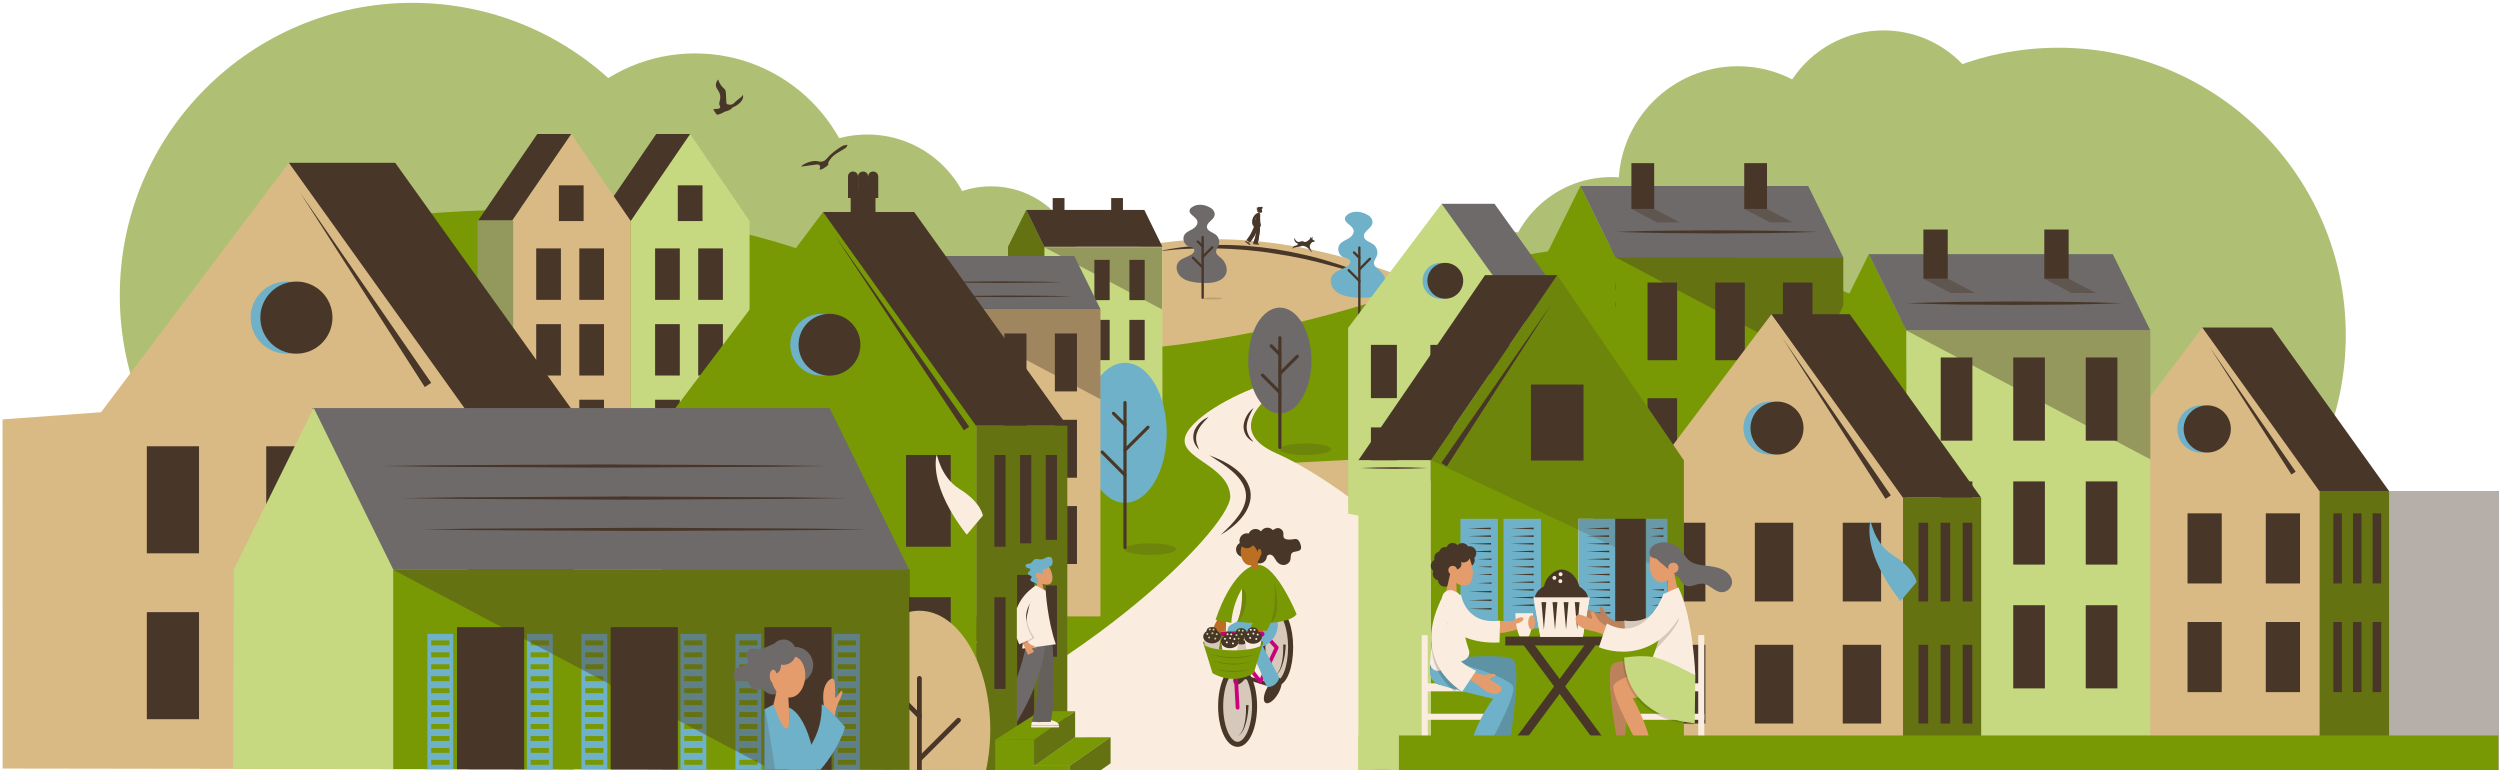 <?xml version="1.0" encoding="UTF-8"?><svg xmlns="http://www.w3.org/2000/svg" xmlns:xlink="http://www.w3.org/1999/xlink" viewBox="0 0 334.76 103.17"><defs><style>.cls-1,.cls-2,.cls-3,.cls-4,.cls-5,.cls-6,.cls-7,.cls-8,.cls-9{fill:none;}.cls-10{clip-path:url(#clippath);}.cls-2,.cls-3,.cls-5,.cls-6,.cls-7,.cls-8,.cls-9{stroke-linecap:round;}.cls-2,.cls-4{stroke-width:.68px;}.cls-2,.cls-5,.cls-7{stroke:#cb007b;}.cls-2,.cls-7{stroke-linejoin:round;}.cls-3{stroke-width:.43px;}.cls-3,.cls-4,.cls-5,.cls-6,.cls-8,.cls-9{stroke-miterlimit:10;}.cls-3,.cls-4,.cls-6,.cls-8,.cls-9{stroke:#483729;}.cls-11{fill:#f2ecdc;}.cls-12{fill:#e59c6c;}.cls-13{fill:#faede0;}.cls-14{fill:#ba6f22;}.cls-15{fill:#afc075;}.cls-16{fill:#c6d980;}.cls-17{fill:#daba84;}.cls-18{fill:#6e6a69;}.cls-19{fill:#6fb1c8;}.cls-20,.cls-21,.cls-22{fill:#483729;}.cls-23{fill:#789904;}.cls-21,.cls-24,.cls-22,.cls-25,.cls-26,.cls-27{mix-blend-mode:multiply;}.cls-21,.cls-24,.cls-27{opacity:.2;}.cls-24{fill:#1d1d1b;}.cls-28{clip-path:url(#clippath-1);}.cls-22,.cls-25{opacity:.4;}.cls-5,.cls-6,.cls-7{stroke-width:.51px;}.cls-29{isolation:isolate;}.cls-26{opacity:.25;}.cls-8{stroke-width:.64px;}.cls-9{stroke-width:.32px;}</style><clipPath id="clippath"><polygon class="cls-1" points="334.65 103.41 .35 102.91 .33 -16.54 334.76 -16.1 334.65 103.41"/></clipPath><clipPath id="clippath-1"><rect class="cls-1" x="136.16" y="73.89" width="12.95" height="24.59"/></clipPath></defs><g class="cls-29"><g id="Illustrative"><g class="cls-10"><circle class="cls-15" cx="132.7" cy="37.01" r="12.06"/><circle class="cls-15" cx="116.13" cy="32.46" r="14.45"/><circle class="cls-15" cx="93.07" cy="29.22" r="22.07"/><circle class="cls-15" cx="55.22" cy="39.56" r="39.18"/><g><circle class="cls-15" cx="199.47" cy="42.38" r="11.85"/><circle class="cls-15" cx="215.76" cy="37.91" r="14.2"/><circle class="cls-15" cx="232.69" cy="24.83" r="15.96"/><circle class="cls-15" cx="275.61" cy="44.89" r="38.5"/></g><circle class="cls-15" cx="252.2" cy="18.72" r="14.65"/><circle class="cls-13" cx="296.6" cy="83.36" r="22.06"/><path class="cls-17" d="m129.37,43.22c3.84-.65,23-21.3,61.78-4.82,38.78,16.48,65.44,14.4,90.53,10.67,0,0-53.02,26.23-153.22,34.04l.91-39.9Z"/><path class="cls-23" d="m137.48,47.21s24.3,1.71,54.65-9.62c30.35-11.33,54.7.82,62.85,5.4l.76,14.73-117.41,6.03-.85-16.54Z"/><ellipse class="cls-23" cx="128" cy="71.6" rx="47.67" ry="21.09"/><path class="cls-20" d="m208.13,40c1.22-.43,2.46-.81,3.72-1.14,1.26-.31,2.54-.56,3.82-.78,2.57-.42,5.19-.57,7.8-.51,2.61.06,5.22.4,7.75,1.03,2.55.57,4.98,1.6,7.28,2.78-1.26-.35-2.43-.9-3.69-1.16l-1.86-.51-1.89-.37c-2.52-.45-5.06-.75-7.62-.79-2.56-.08-5.12.03-7.67.27-2.56.24-5.09.68-7.64,1.16Z"/><path class="cls-20" d="m210.4,42.02c1.23-.41,2.47-.78,3.73-1.1,1.27-.3,2.55-.53,3.83-.74,2.58-.4,5.19-.51,7.8-.43,2.61.08,5.22.46,7.74,1.11,2.55.59,4.96,1.65,7.25,2.85-1.25-.37-2.42-.92-3.68-1.2l-1.85-.53-1.88-.39c-2.51-.47-5.05-.81-7.61-.87-2.55-.11-5.12-.02-7.68.19-2.56.22-5.1.63-7.66,1.08Z"/><path class="cls-20" d="m155,33.69c2.56-.61,5.21-.85,7.85-.89,2.64-.04,5.29.17,7.9.56,2.61.43,5.2.98,7.71,1.8,1.27.37,2.5.86,3.73,1.32,1.23.49,2.42,1.06,3.61,1.61-2.47-.91-4.93-1.82-7.47-2.49-2.52-.72-5.08-1.27-7.67-1.65-2.58-.43-5.2-.63-7.81-.69-1.31-.03-2.62-.01-3.93.06-1.31.05-2.62.19-3.92.37Z"/><rect class="cls-20" x="117.76" y="48.49" width=".87" height="2.28"/><rect class="cls-20" x="109.62" y="48.49" width=".87" height="2.28"/><rect class="cls-20" x="101.48" y="48.49" width=".87" height="2.28"/><path class="cls-23" d="m45.36,79.44c98.72-3.55,126.97-27.98,126.97-27.98-32.38,1.83-11.25,4.34-59.08-15.75-21.01-8.82-44.56-8.79-67.89-5.95v49.68Z"/><path class="cls-13" d="m319.84,136.08v-35.05c-47.44-47.92-107.39-22.85-139.96,14.41-7.35,8.41-13.04,15.19-17.46,20.64h157.42Z"/><path class="cls-13" d="m216.23,109.59c-6.93-19.36-31.78-42.93-45.38-48.92-6.43-2.84-2.43-7.26,2.35-9.72-1.98.15-1.8.13-2.82.19-4.33,1.18-10.55,4.5-11.61,7.16-1.23,3.09,5.76,3.88,5.97,8.14s-22.94,27.83-56.79,38.04c-33.85,10.21-38.58,45.18-38.58,45.18l212.92-.07s-59.21-20.87-66.05-39.99Z"/><g class="cls-27"><ellipse class="cls-20" cx="173.83" cy="49.48" rx="1.36" ry=".14"/></g><g class="cls-27"><ellipse class="cls-20" cx="183.23" cy="42.17" rx="1.36" ry=".14"/></g><g class="cls-27"><ellipse class="cls-20" cx="162.35" cy="39.97" rx="1.36" ry=".14"/></g><g class="cls-27"><ellipse class="cls-20" cx="86.32" cy="60.83" rx="1.73" ry=".31"/></g><rect class="cls-16" x="84.45" y="29.56" width="15.92" height="49.32"/><rect class="cls-20" x="87.72" y="33.26" width="3.31" height="6.89"/><rect class="cls-20" x="93.49" y="33.26" width="3.31" height="6.89"/><rect class="cls-20" x="87.72" y="43.4" width="3.31" height="6.89"/><rect class="cls-20" x="93.49" y="43.4" width="3.31" height="6.89"/><rect class="cls-20" x="87.72" y="53.53" width="3.31" height="6.89"/><rect class="cls-20" x="93.49" y="53.53" width="3.31" height="6.89"/><polygon class="cls-16" points="100.37 29.59 92.41 17.94 84.45 29.59 100.37 29.59"/><rect class="cls-20" x="90.76" y="24.82" width="3.31" height="4.78"/><polygon class="cls-20" points="79.91 29.59 84.45 29.59 92.41 17.94 87.87 17.94 79.91 29.59"/><rect class="cls-17" x="68.53" y="29.56" width="15.92" height="49.32"/><rect class="cls-20" x="71.8" y="33.26" width="3.31" height="6.89"/><rect class="cls-20" x="77.57" y="33.26" width="3.31" height="6.89"/><rect class="cls-20" x="71.8" y="43.4" width="3.31" height="6.89"/><rect class="cls-20" x="77.57" y="43.4" width="3.31" height="6.89"/><rect class="cls-20" x="71.8" y="53.53" width="3.31" height="6.89"/><rect class="cls-20" x="77.57" y="53.53" width="3.31" height="6.89"/><polygon class="cls-17" points="84.45 29.59 76.49 17.94 68.53 29.59 84.45 29.59"/><rect class="cls-20" x="74.84" y="24.82" width="3.31" height="4.78"/><polygon class="cls-20" points="63.98 29.59 68.53 29.59 76.49 17.94 71.95 17.94 63.98 29.59"/><rect class="cls-16" x="63.98" y="29.51" width="4.74" height="49.37"/><rect class="cls-22" x="63.98" y="29.51" width="4.74" height="49.37"/><g><path class="cls-17" d="m62.63,128.28V55.2c0-.89-23.95-33.4-23.95-33.4L13.53,55.2l-13.53.98.11,72.16,62.52-.05Z"/><polygon class="cls-20" points="76.83 55.2 62.59 55.2 38.68 21.8 52.92 21.8 76.83 55.2"/><rect class="cls-23" x="62.63" y="55.2" width="14.2" height="59.28"/><g class="cls-25"><rect class="cls-20" x="62.63" y="55.2" width="14.2" height="59.28"/></g><rect class="cls-20" x="65.44" y="59.76" width="1.75" height="14.33"/><rect class="cls-20" x="69.45" y="59.76" width="1.75" height="14.33"/><rect class="cls-20" x="73.46" y="59.76" width="1.75" height="14.33"/><rect class="cls-20" x="19.66" y="59.76" width="6.99" height="14.33"/><rect class="cls-20" x="35.65" y="59.76" width="6.99" height="14.33"/><rect class="cls-20" x="51.64" y="59.76" width="6.99" height="14.33"/><rect class="cls-20" x="19.66" y="81.97" width="6.99" height="14.33"/><rect class="cls-20" x="35.65" y="81.97" width="6.99" height="14.33"/><rect class="cls-20" x="51.64" y="81.97" width="6.99" height="14.33"/><rect class="cls-20" x="65.44" y="81.97" width="1.75" height="14.33"/><rect class="cls-20" x="69.45" y="81.97" width="1.75" height="14.33"/><rect class="cls-20" x="73.46" y="81.97" width="1.75" height="14.33"/><circle class="cls-19" cx="38.39" cy="42.53" r="4.83"/><circle class="cls-20" cx="39.69" cy="42.53" r="4.83"/></g><g><line class="cls-20" x1="40.15" y1="25.74" x2="57.31" y2="51.54"/><polygon class="cls-20" points="40.15 25.74 57.74 51.26 56.88 51.83 40.15 25.74"/></g><g><path class="cls-17" d="m310.6,113.65v-47.9c0-.58-15.7-21.89-15.7-21.89l-16.48,21.89v47.9h32.18Z"/><polygon class="cls-20" points="319.9 65.75 310.57 65.75 294.9 43.86 304.23 43.86 319.9 65.75"/><rect class="cls-23" x="310.6" y="65.75" width="9.31" height="38.85"/><g class="cls-25"><rect class="cls-20" x="310.6" y="65.75" width="24.05" height="38.85"/></g><rect class="cls-20" x="312.44" y="68.74" width="1.15" height="9.39"/><rect class="cls-20" x="315.07" y="68.74" width="1.15" height="9.39"/><rect class="cls-20" x="317.7" y="68.74" width="1.15" height="9.39"/><rect class="cls-20" x="282.43" y="68.74" width="4.58" height="9.39"/><rect class="cls-20" x="292.92" y="68.74" width="4.58" height="9.39"/><rect class="cls-20" x="303.4" y="68.74" width="4.58" height="9.39"/><rect class="cls-20" x="282.43" y="83.29" width="4.58" height="9.39"/><rect class="cls-20" x="292.92" y="83.29" width="4.58" height="9.39"/><rect class="cls-20" x="303.4" y="83.29" width="4.58" height="9.39"/><rect class="cls-20" x="312.44" y="83.29" width="1.15" height="9.39"/><rect class="cls-20" x="315.07" y="83.29" width="1.15" height="9.39"/><rect class="cls-20" x="317.7" y="83.29" width="1.15" height="9.39"/><circle class="cls-19" cx="294.71" cy="57.44" r="3.16"/><circle class="cls-20" cx="295.56" cy="57.44" r="3.16"/></g><g><line class="cls-20" x1="295.86" y1="46.44" x2="307.11" y2="63.35"/><polygon class="cls-20" points="295.86 46.44 307.4 63.16 306.83 63.54 295.86 46.44"/></g><ellipse class="cls-4" cx="170.96" cy="86.67" rx="1.86" ry="4.81"/><line class="cls-6" x1="166.31" y1="90.54" x2="170.83" y2="91.94"/><ellipse class="cls-20" cx="170.43" cy="92.47" rx="1.91" ry=".83" transform="translate(5.13 193.83) rotate(-60)"/><ellipse class="cls-20" cx="166.33" cy="89.99" rx="1.91" ry=".83" transform="translate(5.24 189.04) rotate(-60)"/><ellipse class="cls-20" cx="166.5" cy="73.58" rx=".99" ry="1"/><ellipse class="cls-20" cx="168.65" cy="74.45" rx=".99" ry="1"/><path class="cls-19" d="m168.37,83.35c.06,1.05-1.01,1.97-2.39,2.07.52,1.13,1.04,2.27,1.56,3.4-.24.44-.9.75-1.74.59-.21-.37-.37-.72-.45-1.1-.2-.99-1.07-3-.97-3.98.09-.88,1.08-.71,1.63-1.45.03-.04.07-.09.12-.11.08-.04.18-.03.27-.03.45.03.9.09,1.34.17.16.03.32.07.44.15s.25.2.18.3Z"/><g><rect class="cls-23" x="216.3" y="34.43" width="30.51" height="52.64"/><polygon class="cls-23" points="216.3 87.07 206.71 76.59 206.91 34.43 211.62 24.91 216.3 34.43 216.3 87.07"/><polygon class="cls-18" points="216.3 34.43 246.81 34.43 242.13 24.91 211.62 24.91 216.3 34.43"/><rect class="cls-20" x="220.61" y="37.83" width="3.96" height="10.4"/><rect class="cls-20" x="229.68" y="37.83" width="3.96" height="10.4"/><rect class="cls-20" x="238.74" y="37.83" width="3.96" height="10.4"/><rect class="cls-20" x="220.61" y="53.32" width="3.96" height="10.4"/><rect class="cls-20" x="229.68" y="53.32" width="3.96" height="10.4"/><rect class="cls-20" x="238.74" y="53.32" width="3.96" height="10.4"/><rect class="cls-20" x="220.61" y="68.81" width="3.96" height="10.4"/><rect class="cls-20" x="229.68" y="68.81" width="3.96" height="10.4"/><rect class="cls-20" x="238.74" y="68.81" width="3.96" height="10.4"/><rect class="cls-20" x="233.56" y="21.84" width="3.05" height="6.14"/><rect class="cls-20" x="218.45" y="21.84" width="3.05" height="6.14"/><g class="cls-25"><polygon class="cls-20" points="224.91 29.77 221.87 29.77 218.45 27.98 221.5 27.98 224.91 29.77"/></g><g class="cls-25"><polygon class="cls-20" points="240.03 29.77 236.98 29.77 233.56 27.98 236.61 27.98 240.03 29.77"/></g></g><path class="cls-20" d="m216.3,31.05c2.26-.08,4.52-.14,6.77-.16l6.77-.05,6.77.05c2.26.03,4.52.09,6.77.16-2.26.08-4.52.14-6.77.16l-6.77.05-6.77-.05c-2.26-.03-4.52-.09-6.77-.16Z"/><g class="cls-27"><ellipse class="cls-20" cx="174.79" cy="60.15" rx="3.46" ry=".78"/></g><g class="cls-25"><polyline class="cls-20" points="216.3 34.44 246.83 34.44 246.83 50.57 216.3 34.44"/></g><g><g><rect class="cls-16" x="255.25" y="44.22" width="32.67" height="56.38"/><polygon class="cls-23" points="255.25 100.6 244.99 89.37 245.2 44.22 250.24 34.03 255.25 44.22 255.25 100.6"/><polygon class="cls-18" points="255.25 44.22 287.93 44.22 282.91 34.03 250.24 34.03 255.25 44.22"/><rect class="cls-20" x="259.87" y="47.87" width="4.24" height="11.14"/><rect class="cls-20" x="269.58" y="47.87" width="4.24" height="11.14"/><rect class="cls-20" x="279.29" y="47.87" width="4.24" height="11.14"/><rect class="cls-20" x="259.87" y="64.46" width="4.24" height="11.14"/><rect class="cls-20" x="269.58" y="64.46" width="4.24" height="11.14"/><rect class="cls-20" x="279.29" y="64.46" width="4.24" height="11.14"/><rect class="cls-20" x="259.87" y="81.04" width="4.24" height="11.14"/><rect class="cls-20" x="269.58" y="81.04" width="4.24" height="11.14"/><rect class="cls-20" x="279.29" y="81.04" width="4.24" height="11.14"/><rect class="cls-20" x="273.74" y="30.74" width="3.26" height="6.58"/><rect class="cls-20" x="257.55" y="30.74" width="3.26" height="6.58"/><g class="cls-25"><polygon class="cls-20" points="264.48 39.23 261.21 39.23 257.55 37.32 260.82 37.32 264.48 39.23"/></g><g class="cls-25"><polygon class="cls-20" points="280.66 39.23 277.4 39.23 273.74 37.32 277 37.32 280.66 39.23"/></g></g><path class="cls-20" d="m255.25,40.6c2.42-.08,4.84-.14,7.25-.18l7.25-.05,7.25.05c2.42.03,4.84.09,7.25.18-2.42.08-4.84.15-7.25.18l-7.25.05-7.25-.05c-2.42-.03-4.84-.09-7.25-.18Z"/></g><g class="cls-25"><polyline class="cls-20" points="255.25 44.24 287.94 44.24 287.94 61.51 255.25 44.24"/></g><path class="cls-17" d="m254.83,110.26v-43.62c0-.66-17.62-24.57-17.62-24.57l-18.5,24.57v43.62h36.13Z"/><polygon class="cls-20" points="265.28 66.64 254.81 66.64 237.21 42.07 247.69 42.07 265.28 66.64"/><rect class="cls-23" x="254.83" y="66.64" width="10.45" height="43.62"/><g class="cls-25"><rect class="cls-20" x="254.83" y="66.64" width="10.45" height="43.62"/></g><rect class="cls-20" x="256.9" y="70" width="1.29" height="10.54"/><rect class="cls-20" x="259.85" y="70" width="1.29" height="10.54"/><rect class="cls-20" x="262.81" y="70" width="1.29" height="10.54"/><rect class="cls-20" x="223.22" y="70" width="5.14" height="10.54"/><rect class="cls-20" x="234.98" y="70" width="5.14" height="10.54"/><rect class="cls-20" x="246.75" y="70" width="5.14" height="10.54"/><rect class="cls-20" x="223.22" y="86.34" width="5.14" height="10.54"/><rect class="cls-20" x="234.98" y="86.34" width="5.14" height="10.54"/><rect class="cls-20" x="246.75" y="86.34" width="5.14" height="10.54"/><rect class="cls-20" x="256.9" y="86.34" width="1.29" height="10.54"/><rect class="cls-20" x="259.85" y="86.34" width="1.29" height="10.54"/><rect class="cls-20" x="262.81" y="86.34" width="1.29" height="10.54"/><circle class="cls-19" cx="237" cy="57.32" r="3.55"/><circle class="cls-20" cx="237.95" cy="57.32" r="3.55"/><rect class="cls-20" x="185" y="58.28" width="4.84" height="10.08"/><g><rect class="cls-16" x="139.84" y="33.04" width="15.81" height="27.28"/><polygon class="cls-23" points="139.84 60.32 134.87 60.32 134.98 33.04 137.42 28.11 139.84 33.04 139.84 60.32"/><g class="cls-25"><polygon class="cls-20" points="139.84 60.32 134.87 60.32 134.98 33.04 137.42 28.11 139.84 33.04 139.84 60.32"/></g><polygon class="cls-20" points="139.84 33.04 155.65 33.04 153.23 28.11 137.42 28.11 139.84 33.04"/><rect class="cls-20" x="141.84" y="34.8" width="2.05" height="5.39"/><rect class="cls-20" x="146.54" y="34.8" width="2.05" height="5.39"/><rect class="cls-20" x="151.23" y="34.8" width="2.05" height="5.39"/><rect class="cls-20" x="141.84" y="42.83" width="2.05" height="5.39"/><rect class="cls-20" x="146.54" y="42.83" width="2.05" height="5.39"/><rect class="cls-20" x="151.23" y="42.83" width="2.05" height="5.39"/><rect class="cls-20" x="141.84" y="50.86" width="2.05" height="5.39"/><rect class="cls-20" x="146.54" y="50.86" width="2.05" height="5.39"/><rect class="cls-20" x="148.79" y="26.52" width="1.58" height="3.18"/><rect class="cls-20" x="140.96" y="26.52" width="1.58" height="3.18"/></g><g class="cls-25"><polyline class="cls-20" points="139.84 33.11 155.6 33.11 155.6 41.43 139.84 33.11"/></g><ellipse class="cls-19" cx="150.64" cy="57.95" rx="5.59" ry="9.37"/><line class="cls-3" x1="150.64" y1="53.91" x2="150.64" y2="73.31"/><line class="cls-3" x1="150.64" y1="60.28" x2="153.72" y2="57.21"/><line class="cls-3" x1="147.57" y1="60.53" x2="150.64" y2="63.61"/><line class="cls-3" x1="149.1" y1="55.35" x2="150.64" y2="56.88"/><rect class="cls-13" x="105.77" y="44.11" width="13.99" height="43.33"/><rect class="cls-20" x="108.65" y="47.36" width="2.91" height="6.06"/><rect class="cls-20" x="113.72" y="47.36" width="2.91" height="6.06"/><polyline class="cls-20" points="111.55 56.27 111.55 62.33 108.65 62.33 108.65 56.27"/><rect class="cls-20" x="113.72" y="56.27" width="2.91" height="6.06"/><rect class="cls-20" x="108.65" y="65.18" width="2.91" height="6.06"/><rect class="cls-20" x="113.72" y="65.18" width="2.91" height="6.06"/><polygon class="cls-13" points="119.76 44.14 112.77 33.91 105.77 44.14 119.76 44.14"/><rect class="cls-20" x="111.31" y="39.95" width="2.91" height="4.2"/><g><rect class="cls-17" x="124.59" y="41.38" width="22.76" height="41.16"/><polygon class="cls-16" points="124.59 80.66 117.43 80.66 117.58 41.38 121.09 34.28 124.59 41.38 124.59 80.66"/><g class="cls-25"><polygon class="cls-20" points="124.59 80.66 117.43 80.66 117.58 41.38 121.09 34.28 124.59 41.38 124.59 80.66"/></g><polygon class="cls-18" points="124.59 41.38 147.35 41.38 143.85 34.28 121.09 34.28 124.59 41.38"/><rect class="cls-20" x="134.49" y="44.65" width="2.96" height="7.76"/><rect class="cls-20" x="127.73" y="44.65" width="2.96" height="7.76"/><rect class="cls-20" x="141.25" y="44.65" width="2.96" height="7.76"/><rect class="cls-20" x="127.73" y="56.21" width="2.96" height="7.76"/><rect class="cls-20" x="141.25" y="56.21" width="2.96" height="7.76"/><rect class="cls-20" x="134.49" y="56.21" width="2.96" height="7.76"/><rect class="cls-20" x="127.73" y="67.76" width="2.96" height="7.76"/><rect class="cls-20" x="133.51" y="65.89" width="4.91" height="14.76"/><rect class="cls-20" x="141.25" y="67.76" width="2.96" height="7.76"/></g><g class="cls-25"><polyline class="cls-20" points="124.44 41.35 147.35 41.35 147.35 53.45 124.44 41.35"/></g><polygon class="cls-20" points="101.78 44.14 105.77 44.14 112.77 33.91 108.78 33.91 101.78 44.14"/><polygon class="cls-20" points="37.47 99.66 48.72 99.46 59.97 99.34 82.47 99.24 104.97 99.34 116.22 99.46 127.47 99.66 116.22 99.87 104.97 99.99 82.47 100.09 59.97 99.99 48.72 99.87 37.47 99.66"/><path class="cls-20" d="m125.56,37.78c2.79-.09,5.57-.07,8.36-.11,2.79.04,5.57.01,8.36.11-2.79.09-5.57.07-8.36.11-2.79-.04-5.57-.01-8.36-.11Z"/><path class="cls-20" d="m126.82,39.68c2.79-.09,5.57-.07,8.36-.11,2.79.04,5.57.01,8.36.11-2.79.09-5.57.07-8.36.11-2.79-.04-5.57-.01-8.36-.11Z"/><path class="cls-20" d="m161.96,60.97c1.13.45,2.27.92,3.27,1.67.99.73,1.92,1.74,2.19,3.07.25,1.34-.35,2.65-1.14,3.59-.79.98-1.8,1.71-2.84,2.34.89-.83,1.77-1.68,2.44-2.64.67-.95,1.13-2.08.91-3.17-.2-1.09-.98-2.03-1.87-2.79-.9-.78-1.94-1.39-2.96-2.06Z"/><path class="cls-19" d="m180.41,28.76c-.13.1-.26.23-.3.4-.19.67.96.97,1.13,1.64.12.46-.27.9-.68,1.14s-.89.41-1.17.79c-.41.56-.14,1.48.51,1.73.33.13.78.16.89.49.08.25-.11.5-.32.66-.65.5-1.62.58-2.07,1.26-.42.63-.18,1.53.37,2.05.55.52,1.32.73,2.06.84.67.1,1.34.13,2.01.1,1.01-.05,2.16-.36,2.58-1.28.38-.83-.04-1.85-.74-2.42-.29-.24-.65-.47-.7-.84-.05-.36.23-.67.37-1.01.22-.54.03-1.22-.43-1.57-.46-.35-1.2-.49-1.28-1.06-.1-.7.94-1.04,1.12-1.72.12-.43-.16-.9-.54-1.13-.82-.51-2-.72-2.8-.08Z"/><line class="cls-9" x1="182.02" y1="33.15" x2="182.02" y2="42.07"/><line class="cls-9" x1="182.02" y1="36.08" x2="183.43" y2="34.66"/><line class="cls-9" x1="180.6" y1="36.19" x2="182.02" y2="37.61"/><line class="cls-9" x1="181.31" y1="33.81" x2="182.02" y2="34.52"/><path class="cls-18" d="m159.57,27.76c-.12.1-.23.21-.27.36-.17.61.88.88,1.03,1.5.11.42-.25.82-.62,1.04s-.81.37-1.07.72c-.37.51-.13,1.35.46,1.58.3.12.71.14.81.45.07.23-.1.46-.29.6-.59.45-1.47.53-1.88,1.15-.38.57-.16,1.39.34,1.87s1.2.67,1.88.77c.61.09,1.22.12,1.83.09.92-.04,1.97-.32,2.35-1.16.34-.75-.04-1.68-.67-2.21-.26-.22-.59-.42-.63-.76-.04-.33.21-.61.33-.92.2-.49.03-1.11-.39-1.43-.42-.32-1.09-.45-1.17-.96-.09-.64.85-.94,1.02-1.57.11-.39-.15-.82-.5-1.03-.75-.47-1.82-.65-2.55-.08Z"/><line class="cls-9" x1="161.04" y1="31.75" x2="161.04" y2="39.86"/><line class="cls-9" x1="161.04" y1="34.41" x2="162.32" y2="33.13"/><line class="cls-9" x1="159.75" y1="34.52" x2="161.04" y2="35.81"/><line class="cls-9" x1="160.39" y1="32.35" x2="161.04" y2="32.99"/><rect class="cls-11" x="111.59" y="71.75" width=".25" height="7.97"/><rect class="cls-11" x="111.55" y="73.8" width=".25" height="3.88" transform="translate(187.41 -35.94) rotate(90)"/><rect class="cls-11" x="111.55" y="71.7" width=".25" height="3.88" transform="translate(185.31 -38.04) rotate(90)"/><rect class="cls-11" x="111.55" y="75.83" width=".25" height="3.88" transform="translate(189.44 -33.91) rotate(90)"/><rect class="cls-11" x="120.49" y="84.1" width=".25" height="7.97"/><rect class="cls-11" x="120.45" y="86.15" width=".25" height="3.88" transform="translate(208.66 -32.49) rotate(90)"/><rect class="cls-11" x="120.45" y="84.05" width=".25" height="3.88" transform="translate(206.56 -34.59) rotate(90)"/><rect class="cls-11" x="120.45" y="88.18" width=".25" height="3.88" transform="translate(210.69 -30.46) rotate(90)"/><rect class="cls-11" x="129.38" y="84.1" width=".25" height="7.97"/><rect class="cls-11" x="129.34" y="86.15" width=".25" height="3.88" transform="translate(217.55 -41.38) rotate(90)"/><rect class="cls-11" x="129.34" y="84.05" width=".25" height="3.88" transform="translate(215.45 -43.48) rotate(90)"/><rect class="cls-11" x="129.34" y="88.18" width=".25" height="3.88" transform="translate(219.58 -39.34) rotate(90)"/><rect class="cls-20" x="113.91" y="25.44" width="3.32" height="5.24"/><rect class="cls-20" x="114.9" y="23.64" width="2.7" height="2.87"/><rect class="cls-20" x="113.55" y="23.64" width="1.35" height="2.87"/><g><path class="cls-23" d="m130.74,107.85v-50.83c0-.76-20.53-28.63-20.53-28.63l-21.56,28.63v50.83h42.09Z"/><polygon class="cls-20" points="142.91 57.02 130.7 57.02 110.2 28.39 122.41 28.39 142.91 57.02"/><polygon class="cls-23" points="142.91 99.11 130.74 107.85 130.74 57.02 142.91 57.02 142.91 99.11"/><g class="cls-25"><polygon class="cls-20" points="142.91 99.11 130.74 107.85 130.74 57.02 142.91 57.02 142.91 99.11"/></g><rect class="cls-20" x="133.15" y="60.93" width="1.5" height="12.28"/><rect class="cls-20" x="136.59" y="60.93" width="1.5" height="11.82"/><rect class="cls-20" x="140.03" y="60.93" width="1.5" height="11.36"/><rect class="cls-20" x="93.9" y="60.93" width="5.99" height="12.28"/><rect class="cls-20" x="107.61" y="60.93" width="5.99" height="12.28"/><rect class="cls-20" x="121.32" y="60.93" width="5.99" height="12.28"/><rect class="cls-20" x="93.9" y="79.97" width="5.99" height="12.28"/><rect class="cls-20" x="107.61" y="79.97" width="5.99" height="12.28"/><rect class="cls-20" x="121.32" y="79.97" width="5.99" height="12.28"/><rect class="cls-20" x="133.15" y="79.97" width="1.5" height="12.28"/><rect class="cls-20" x="136.19" y="76.99" width="2.29" height="21.93"/><rect class="cls-20" x="140.03" y="78.4" width="1.5" height="9.55"/><circle class="cls-19" cx="109.96" cy="46.16" r="4.14"/><circle class="cls-20" cx="111.07" cy="46.16" r="4.14"/></g><circle class="cls-20" cx="114.22" cy="23.64" r=".67"/><circle class="cls-20" cx="115.57" cy="23.64" r=".67"/><circle class="cls-20" cx="116.92" cy="23.64" r=".67"/><rect class="cls-11" x="111.59" y="84.1" width=".25" height="7.97"/><rect class="cls-11" x="111.55" y="86.15" width=".25" height="3.88" transform="translate(199.76 -23.59) rotate(90)"/><rect class="cls-11" x="111.55" y="84.05" width=".25" height="3.88" transform="translate(197.66 -25.69) rotate(90)"/><rect class="cls-11" x="111.55" y="88.18" width=".25" height="3.88" transform="translate(201.79 -21.56) rotate(90)"/><ellipse class="cls-17" cx="123.11" cy="97.7" rx="9.49" ry="15.92"/><line class="cls-8" x1="123.11" y1="90.84" x2="123.11" y2="123.79"/><line class="cls-8" x1="123.11" y1="101.67" x2="128.34" y2="96.44"/><line class="cls-8" x1="117.89" y1="102.09" x2="123.11" y2="107.32"/><line class="cls-8" x1="120.5" y1="93.28" x2="123.11" y2="95.9"/><g><line class="cls-20" x1="111.73" y1="31.45" x2="129.42" y2="57.38"/><polygon class="cls-20" points="111.73 31.45 129.78 57.14 129.07 57.62 111.73 31.45"/></g><g><line class="cls-20" x1="238.71" y1="45.31" x2="252.84" y2="66.56"/><polygon class="cls-20" points="238.71 45.31 253.19 66.33 252.48 66.8 238.71 45.31"/></g><path class="cls-20" d="m167.86,54.61c-.22.38-.42.76-.59,1.16-.16.39-.29.79-.32,1.19-.06.4.03.8.18,1.17.14.39.44.7.72,1.05-.39-.21-.77-.48-1.01-.89-.25-.4-.35-.89-.32-1.36.13-.94.63-1.76,1.33-2.31Z"/><path class="cls-20" d="m161.84,55.84c-.32.31-.62.62-.88.95-.26.33-.5.67-.63,1.06-.17.37-.19.77-.15,1.17.03.41.23.79.4,1.2-.31-.31-.61-.68-.72-1.14-.13-.45-.09-.95.07-1.4.38-.86,1.09-1.52,1.92-1.85Z"/><ellipse class="cls-18" cx="171.38" cy="48.28" rx="4.23" ry="7.09"/><line class="cls-3" x1="171.38" y1="45.22" x2="171.38" y2="59.9"/><line class="cls-3" x1="171.38" y1="50.04" x2="173.71" y2="47.72"/><line class="cls-3" x1="169.05" y1="50.23" x2="171.38" y2="52.56"/><line class="cls-3" x1="170.22" y1="46.31" x2="171.38" y2="47.47"/><path class="cls-16" d="m204.95,73.41v-29.5c0-.44-11.92-16.62-11.92-16.62l-12.51,16.62v24.87l24.43,4.63Z"/><polygon class="cls-18" points="212.02 43.91 204.93 43.91 193.03 27.29 200.12 27.29 212.02 43.91"/><polygon class="cls-16" points="212.02 68.34 204.95 73.41 204.95 43.91 212.02 43.91 212.02 68.34"/><g class="cls-25"><polygon class="cls-20" points="212.02 68.34 204.95 73.41 204.95 43.91 212.02 43.91 212.02 68.34"/></g><rect class="cls-20" x="206.35" y="46.18" width=".87" height="7.13"/><rect class="cls-20" x="208.35" y="46.18" width=".87" height="6.86"/><rect class="cls-20" x="210.34" y="46.18" width=".87" height="6.59"/><rect class="cls-20" x="183.57" y="46.18" width="3.48" height="7.13"/><rect class="cls-20" x="191.53" y="46.18" width="3.48" height="7.13"/><rect class="cls-20" x="199.48" y="46.18" width="3.48" height="7.13"/><rect class="cls-20" x="183.57" y="57.23" width="3.48" height="7.13"/><rect class="cls-20" x="191.53" y="57.23" width="3.48" height="7.13"/><rect class="cls-20" x="199.48" y="57.23" width="3.48" height="7.13"/><rect class="cls-20" x="206.35" y="57.23" width=".87" height="7.13"/><rect class="cls-20" x="208.35" y="56.96" width=".87" height="6.25"/><rect class="cls-20" x="210.34" y="56.31" width=".87" height="5.54"/><circle class="cls-19" cx="192.89" cy="37.6" r="2.4"/><circle class="cls-20" cx="193.53" cy="37.6" r="2.4"/><polygon class="cls-23" points="225.44 61.59 208.52 36.84 191.61 61.59 191.57 61.59 191.57 120.59 225.48 120.59 225.48 61.59 225.44 61.59"/><rect class="cls-20" x="205" y="51.49" width="7.04" height="10.18"/><polygon class="cls-20" points="181.89 61.64 191.56 61.64 208.52 36.84 198.85 36.84 181.89 61.64"/><polygon class="cls-16" points="181.89 133.83 191.57 147.78 191.57 61.64 181.89 61.64 181.89 133.83"/><rect class="cls-19" x="195.56" y="69.47" width="5.02" height="14.68"/><rect class="cls-19" x="201.32" y="69.47" width="5.02" height="14.68"/><rect class="cls-13" x="211.36" y="69.47" width="1.96" height="14.68"/><g><line class="cls-20" x1="207.81" y1="40.63" x2="193.37" y2="62.22"/><polygon class="cls-20" points="207.81 40.63 193.72 62.46 193.01 61.98 207.81 40.63"/></g><rect class="cls-19" x="211.38" y="69.47" width="5.02" height="14.68"/><g><path class="cls-20" d="m215.44,70.76c-.06,0-3.1,0-3.1,0"/><polygon class="cls-20" points="215.44 70.87 212.34 70.76 215.44 70.65 215.44 70.87"/></g><g><path class="cls-20" d="m215.46,71.79c-.06,0-3.1,0-3.1,0"/><polygon class="cls-20" points="215.45 71.9 212.36 71.79 215.46 71.68 215.45 71.9"/></g><g><path class="cls-20" d="m215.47,72.82c-.06,0-3.1,0-3.1,0"/><polygon class="cls-20" points="215.47 72.92 212.37 72.82 215.47 72.71 215.47 72.92"/></g><g><path class="cls-20" d="m215.49,73.84c-.06,0-3.1,0-3.1,0"/><polygon class="cls-20" points="215.49 73.95 212.39 73.84 215.49 73.74 215.49 73.95"/></g><g><path class="cls-20" d="m215.51,74.87c-.06,0-3.1,0-3.1,0"/><polygon class="cls-20" points="215.51 74.98 212.41 74.87 215.51 74.77 215.51 74.98"/></g><g><path class="cls-20" d="m215.52,75.9c-.06,0-3.1,0-3.1,0"/><polygon class="cls-20" points="215.52 76.01 212.42 75.9 215.53 75.79 215.52 76.01"/></g><g><path class="cls-20" d="m215.54,76.93c-.06,0-3.1,0-3.1,0"/><polygon class="cls-20" points="215.54 77.04 212.44 76.93 215.54 76.82 215.54 77.04"/></g><g><path class="cls-20" d="m215.56,77.96c-.06,0-3.1,0-3.1,0"/><polygon class="cls-20" points="215.56 78.06 212.46 77.96 215.56 77.85 215.56 78.06"/></g><g><path class="cls-20" d="m215.58,78.98c-.06,0-3.1,0-3.1,0"/><polygon class="cls-20" points="215.58 79.09 212.48 78.98 215.58 78.88 215.58 79.09"/></g><g><path class="cls-20" d="m215.59,80.01c-.06,0-3.1,0-3.1,0"/><polygon class="cls-20" points="215.59 80.12 212.49 80.01 215.59 79.9 215.59 80.12"/></g><g><path class="cls-20" d="m215.61,81.04c-.06,0-3.1,0-3.1,0"/><polygon class="cls-20" points="215.61 81.15 212.51 81.04 215.61 80.93 215.61 81.15"/></g><g><path class="cls-20" d="m215.63,82.07c-.06,0-3.1,0-3.1,0"/><polygon class="cls-20" points="215.63 82.17 212.53 82.07 215.63 81.96 215.63 82.17"/></g><rect class="cls-19" x="220.42" y="69.47" width="2.86" height="14.68"/><g><path class="cls-20" d="m222.73,70.76s-1.76,0-1.76,0"/><polygon class="cls-20" points="222.73 70.87 220.97 70.76 222.73 70.65 222.73 70.87"/></g><g><path class="cls-20" d="m222.74,71.79s-1.76,0-1.76,0"/><polygon class="cls-20" points="222.74 71.9 220.98 71.79 222.74 71.68 222.74 71.9"/></g><g><path class="cls-20" d="m222.76,73.84s-1.76,0-1.76,0"/><polygon class="cls-20" points="222.76 73.95 221 73.84 222.76 73.74 222.76 73.95"/></g><g><path class="cls-20" d="m222.77,74.87s-1.76,0-1.76,0"/><polygon class="cls-20" points="222.77 74.98 221.01 74.87 222.77 74.77 222.77 74.98"/></g><g><path class="cls-20" d="m222.78,75.9s-1.76,0-1.76,0"/><polygon class="cls-20" points="222.78 76.01 221.02 75.9 222.78 75.79 222.78 76.01"/></g><g><path class="cls-20" d="m222.81,78.98s-1.76,0-1.76,0"/><polygon class="cls-20" points="222.81 79.09 221.05 78.98 222.81 78.88 222.81 79.09"/></g><g><path class="cls-20" d="m222.82,80.01s-1.76,0-1.76,0"/><polygon class="cls-20" points="222.82 80.12 221.06 80.01 222.82 79.9 222.82 80.12"/></g><g><path class="cls-20" d="m222.83,81.04s-1.76,0-1.76,0"/><polygon class="cls-20" points="222.83 81.15 221.07 81.04 222.83 80.93 222.83 81.15"/></g><g><path class="cls-20" d="m222.84,82.07s-1.76,0-1.76,0"/><polygon class="cls-20" points="222.84 82.17 221.08 82.07 222.84 81.96 222.84 82.17"/></g><g><path class="cls-20" d="m191.19,62.67c-.17,0-9.04,0-9.04,0"/><path class="cls-20" d="m191.19,62.67c-3.02.14-6.03.14-9.04,0,3.01-.14,6.03-.14,9.04,0Z"/></g><g><path class="cls-20" d="m199.62,70.76c-.06,0-3.1,0-3.1,0"/><polygon class="cls-20" points="199.62 70.87 196.52 70.76 199.62 70.65 199.62 70.87"/></g><g><path class="cls-20" d="m205.37,70.76c-.06,0-3.1,0-3.1,0"/><polygon class="cls-20" points="205.37 70.87 202.27 70.76 205.37 70.65 205.37 70.87"/></g><g><path class="cls-20" d="m205.37,71.79c-.06,0-3.1,0-3.1,0"/><polygon class="cls-20" points="205.37 71.9 202.27 71.79 205.37 71.68 205.37 71.9"/></g><g><path class="cls-20" d="m205.37,72.82c-.06,0-3.1,0-3.1,0"/><polygon class="cls-20" points="205.37 72.92 202.27 72.82 205.37 72.71 205.37 72.92"/></g><g><path class="cls-20" d="m205.37,73.84c-.06,0-3.1,0-3.1,0"/><polygon class="cls-20" points="205.37 73.95 202.27 73.84 205.37 73.74 205.37 73.95"/></g><g><path class="cls-20" d="m205.37,74.87c-.06,0-3.1,0-3.1,0"/><polygon class="cls-20" points="205.37 74.98 202.27 74.87 205.37 74.77 205.37 74.98"/></g><g><path class="cls-20" d="m205.37,75.9c-.06,0-3.1,0-3.1,0"/><polygon class="cls-20" points="205.37 76.01 202.27 75.9 205.37 75.79 205.37 76.01"/></g><g><path class="cls-20" d="m205.37,76.93c-.06,0-3.1,0-3.1,0"/><polygon class="cls-20" points="205.37 77.03 202.27 76.93 205.37 76.82 205.37 77.03"/></g><g><path class="cls-20" d="m205.37,77.96c-.06,0-3.1,0-3.1,0"/><polygon class="cls-20" points="205.37 78.06 202.27 77.96 205.37 77.85 205.37 78.06"/></g><g><path class="cls-20" d="m205.37,78.98c-.06,0-3.1,0-3.1,0"/><polygon class="cls-20" points="205.37 79.09 202.27 78.98 205.37 78.88 205.37 79.09"/></g><g><path class="cls-20" d="m205.37,80.01c-.06,0-3.1,0-3.1,0"/><polygon class="cls-20" points="205.37 80.12 202.27 80.01 205.37 79.9 205.37 80.12"/></g><g><path class="cls-20" d="m205.37,81.04c-.06,0-3.1,0-3.1,0"/><polygon class="cls-20" points="205.37 81.15 202.27 81.04 205.37 80.93 205.37 81.15"/></g><g><path class="cls-20" d="m199.64,71.79c-.06,0-3.1,0-3.1,0"/><polygon class="cls-20" points="199.64 71.9 196.54 71.79 199.64 71.68 199.64 71.9"/></g><g><path class="cls-20" d="m199.66,72.82c-.06,0-3.1,0-3.1,0"/><polygon class="cls-20" points="199.66 72.92 196.56 72.82 199.66 72.71 199.66 72.92"/></g><g><path class="cls-20" d="m199.68,73.84c-.06,0-3.1,0-3.1,0"/><polygon class="cls-20" points="199.68 73.95 196.58 73.84 199.68 73.74 199.68 73.95"/></g><g><path class="cls-20" d="m199.71,74.87s-1.87,0-1.87,0"/><polygon class="cls-20" points="199.71 74.96 197.84 74.87 199.71 74.79 199.71 74.96"/></g><g><path class="cls-20" d="m199.72,75.9s-1.87,0-1.87,0"/><polygon class="cls-20" points="199.72 75.98 197.85 75.9 199.72 75.82 199.72 75.98"/></g><g><path class="cls-20" d="m199.73,76.93s-1.87,0-1.87,0"/><polygon class="cls-20" points="199.73 77.01 197.86 76.93 199.73 76.85 199.73 77.01"/></g><g><path class="cls-20" d="m199.73,78.08s-1.87,0-1.87,0"/><polygon class="cls-20" points="199.73 78.16 197.86 78.08 199.73 77.99 199.73 78.16"/></g><g><path class="cls-20" d="m199.73,79.23c-.06,0-3.1,0-3.1,0"/><polygon class="cls-20" points="199.73 79.33 196.63 79.23 199.73 79.12 199.73 79.33"/></g><g><path class="cls-20" d="m199.73,80.37c-.06,0-3.1,0-3.1,0"/><polygon class="cls-20" points="199.73 80.48 196.63 80.37 199.73 80.27 199.73 80.48"/></g><g><path class="cls-20" d="m199.73,81.52c-.06,0-3.1,0-3.1,0"/><polygon class="cls-20" points="199.73 81.63 196.63 81.52 199.73 81.42 199.73 81.63"/></g><g class="cls-27"><polygon class="cls-20" points="225.48 77.64 225.48 61.59 225.44 61.59 208.52 36.84 191.57 61.59 225.48 77.64"/></g><path class="cls-20" d="m99.46,12.62c.1.32.04.61-.14.87-.28.39-.66.65-1.09.84-.06.03-.13.04-.17.09-.23.3-.55.41-.9.5-.18.05-.34.18-.52.25-.17.07-.34.14-.52.18-.07.02-.18-.03-.22-.09-.13-.18-.24-.38-.4-.63.24-.02.42-.05.61-.06.31-.02.4-.2.25-.47-.04-.06-.06-.15-.05-.22.01-.14.04-.28.08-.42.13-.48.06-.92-.22-1.33-.02-.04-.05-.07-.07-.11-.34-.52-.33-.85.05-1.37.01,0,.03.01.03.02.14.5.43.89.82,1.23.1.09.17.25.19.39.04.45.04.9.07,1.35.02.32.06.33.37.37.31.04.54-.05.75-.29.19-.21.43-.38.65-.56.18-.15.41-.26.44-.55Z"/><path class="cls-20" d="m113.47,19.39c-.04.28-.18.39-.37.51-.71.45-1.51.78-1.99,1.53-.11.18-.28.34-.19.59.01.03-.06.12-.11.15-.19.14-.38.3-.59.41-.13.08-.3.1-.48.16.02-.09.02-.12.03-.15.13-.38-.03-.6-.44-.56-.58.07-1.16.16-1.75.24-.1.01-.2.01-.33.02.49-.49,1.67-.87,2.31-.69.51.14.87-.02,1.19-.4.55-.67,1.26-1.16,1.98-1.62.2-.13.47-.13.75-.2Z"/><g class="cls-27"><ellipse class="cls-20" cx="154.01" cy="73.53" rx="3.46" ry=".78"/></g><rect class="cls-23" x="133.26" y="102.56" width="9.95" height="3.49"/><rect class="cls-23" x="133.26" y="99.07" width="5.22" height="3.49"/><polygon class="cls-23" points="143.96 98.73 148.7 98.72 143.21 102.56 138.48 102.56 143.96 98.73"/><polygon class="cls-23" points="139.23 95.24 143.96 95.23 138.48 99.06 133.26 99.07 139.23 95.24"/><polygon class="cls-23" points="148.7 102.21 143.21 106.05 143.21 102.56 148.7 98.72 148.7 102.21"/><g class="cls-25"><polygon class="cls-20" points="148.7 102.21 143.21 106.05 143.21 102.56 148.7 98.72 148.7 102.21"/></g><polygon class="cls-23" points="143.96 98.73 138.48 102.57 138.48 99.07 143.96 95.24 143.96 98.73"/><g class="cls-25"><polygon class="cls-20" points="143.96 98.73 138.48 102.57 138.48 99.07 143.96 95.24 143.96 98.73"/></g><rect class="cls-20" x="216.28" y="69.47" width="4.09" height="14.68"/><path class="cls-13" d="m125.39,61.03c.12-.69.28,2.7,3.14,4.48,2.86,1.78,3.08,3.53,3.08,3.53l-2.15,2.55s-4.88-5.8-4.08-10.57Z"/><path class="cls-19" d="m250.42,69.93c.12-.69.28,2.7,3.14,4.48,2.86,1.78,3.08,3.53,3.08,3.53l-2.15,2.55s-4.88-5.8-4.08-10.57Z"/><rect class="cls-13" x="195.33" y="91.27" width=".81" height="9.42" transform="translate(291.71 -99.76) rotate(90)"/><rect class="cls-13" x="191.03" y="91.5" width="9.05" height="1.07"/><path class="cls-13" d="m195.64,79.63s.57,4.12,5.24,3.47l-.09,2.92s-7.74.73-7.83-5.54l2.67-.86Z"/><path class="cls-19" d="m191.78,87.21s-1.33,4.68,1.62,4.53c2.95-.15,7.4-.85,7.4-.85,0,0-1.19,3.77-.46,7.88h1.92s1.5-9.72.35-10.45c-1.15-.73-5.84-.35-5.84-.35l-.38-.77h-4.61Z"/><path class="cls-24" d="m191.78,87.21s-1.33,4.68,1.62,4.53c2.95-.15,7.4-.85,7.4-.85,0,0-1.19,3.77-.46,7.88h1.92s1.5-9.72.35-10.45c-1.15-.73-5.84-.35-5.84-.35l-.38-.77h-4.61Z"/><path class="cls-19" d="m192.85,86.88s-2.92,3.9-.11,4.81c2.81.91,7.22,1.87,7.22,1.87,0,0-2.46,3.09-3.26,7.19l1.79.69s4.89-8.54,4.07-9.63c-.81-1.09-5.33-2.42-5.33-2.42l-3.22-1.06-1.16-1.45Z"/><circle class="cls-20" cx="196.77" cy="74.05" r=".91"/><circle class="cls-20" cx="196.56" cy="75.01" r=".91"/><circle class="cls-20" cx="195.81" cy="73.6" r=".88"/><circle class="cls-20" cx="194.51" cy="73.55" r=".85"/><circle class="cls-20" cx="193.52" cy="74.1" r=".85"/><circle class="cls-20" cx="192.91" cy="74.71" r=".87"/><circle class="cls-20" cx="192.45" cy="75.77" r=".87"/><circle class="cls-20" cx="193.79" cy="75.53" r=".73"/><circle class="cls-20" cx="193.5" cy="76.33" r=".73"/><circle class="cls-20" cx="192.71" cy="76.85" r=".86"/><rect class="cls-13" x="227.41" y="85.05" width=".81" height="16.39" transform="translate(455.62 186.48) rotate(180)"/><circle class="cls-20" cx="193.47" cy="77.64" r=".92"/><rect class="cls-13" x="190.37" y="85.05" width=".81" height="16.39"/><path class="cls-12" d="m197.07,75.68c.37,1.27.1,2.97-1.21,2.73-.88-.16-1.77-.84-1.86-2.16-.09-1.32.59-2.44,1.53-2.51.94-.07,1.17.62,1.55,1.93Z"/><circle class="cls-20" cx="195.94" cy="74.36" r=".96"/><circle class="cls-20" cx="195.08" cy="74.48" r=".73"/><circle class="cls-20" cx="194.46" cy="74.8" r=".73"/><circle class="cls-20" cx="194.96" cy="75.53" r=".73"/><circle class="cls-20" cx="194.23" cy="75.6" r=".73"/><circle class="cls-20" cx="193.65" cy="76.84" r=".84"/><polygon class="cls-12" points="194.23 76.62 194.19 76.81 193.66 79.14 195.08 79.63 194.96 77.33 194.23 76.62"/><circle class="cls-12" cx="194.52" cy="76.35" r=".58"/><path class="cls-13" d="m194.64,79.11l.37.17c.39.18.64.57.64,1-.01,1.25.08,3.99,1.04,6.76.18.53-.08,1.11-.59,1.34l-3.11,1.36c-.75.33-1.58-.27-1.51-1.09.18-2.22.63-6.06,1.7-8.93.22-.59.89-.87,1.47-.61Z"/><path class="cls-13" d="m194.76,98.98s.02.08.02.12c0,.33-.4.59-.88.59s-.86-.25-.88-.57c-.64.29-.68.89-.68,1.31h5.69c0-.97-1.77-1.36-3.26-1.45Z"/><rect class="cls-13" x="192.28" y="100.49" width="5.81" height=".4" rx=".19" ry=".19"/><path class="cls-24" d="m193.19,80.9c-4.14,7.71,1.6,11.67,1.6,11.67l1.77-2.48c-4.41-2.51-2.72-6.61-2.72-6.61l-.64-2.59Z"/><path class="cls-12" d="m197.4,89.98c.4.17.81.33,1.25.37s.86-.13,1.31-.11c.07,0,.15.01.22.05s.11.11.1.18c-.03.15-1.04.38-.74.57.43.27.89.48,1.29.79.58.46-.04,1.03-.59,1.09-.38.04-.76-.1-1.09-.28-.83-.46-1.49-1.28-2.39-1.61"/><path class="cls-13" d="m192.98,80.27c-4.17,8.54,2.83,12.32,2.83,12.32l1.85-2.78c-5.33-2.33-3.72-6.83-3.72-6.83l-.97-2.71Z"/><path class="cls-12" d="m200.89,83.15s.92.07,1.5,0,.78-.16.78-.16v1.3s-1.4.43-2.34.48l.05-1.63Z"/><path class="cls-13" d="m204.7,85.24c.35-.64.58-1.8.58-3.13h-2.36c0,1.33.23,2.49.58,3.13h1.21Z"/><rect class="cls-13" x="222.66" y="90.83" width=".81" height="10.29" transform="translate(319.04 -127.09) rotate(90)"/><rect class="cls-13" x="218.3" y="91.5" width="9.49" height="1.07" transform="translate(446.09 184.07) rotate(180)"/><path class="cls-13" d="m222.72,79.63s-.57,4.12-5.24,3.47l.09,2.92s7.74.73,7.83-5.54l-2.67-.86Z"/><path class="cls-21" d="m222.72,79.63s-.57,4.12-5.24,3.47l.09,2.92s7.74.73,7.83-5.54l-2.67-.86Z"/><path class="cls-12" d="m226.58,87.72s1.33,4.48-1.62,4.33c-2.95-.15-7.4-.81-7.4-.81,0,0,.69,3.61-.04,7.54h-1.04s-1.66-9.18-.5-9.88,5.62-.45,5.62-.45l.38-.73h4.61Z"/><path class="cls-24" d="m226.58,87.72s1.33,4.48-1.62,4.33c-2.95-.15-7.4-.81-7.4-.81,0,0,.69,3.61-.04,7.54h-1.04s-1.66-9.18-.5-9.88,5.62-.45,5.62-.45l.38-.73h4.61Z"/><path class="cls-12" d="m225.67,87.14s2.76,4,.01,4.8c-2.75.8-7.05,1.57-7.05,1.57,0,0,2.01,3.29,2.7,7.4l-1.11.39s-4.9-8.59-4.09-9.64c.81-1.06,5.23-2.19,5.23-2.19l3.15-.92,1.16-1.4Z"/><path class="cls-12" d="m220.9,75.63c-.03,1.33.81,2.86,2.26,2.18.97-.45,1.8-1.41,1.5-2.7-.3-1.29-1.45-2.12-2.56-1.86s-1.16,1-1.2,2.37Z"/><polygon class="cls-12" points="224.13 76.62 224.17 76.81 224.7 79.14 223.28 79.63 223.4 77.33 224.13 76.62"/><path class="cls-20" d="m208.82,98.98s-.02.08-.02.12c0,.33.4.59.88.59s.86-.25.88-.57c.64.29.68.89.68,1.31h-5.69c0-.97,1.77-1.36,3.26-1.45Z"/><rect class="cls-13" x="205.49" y="100.49" width="5.81" height=".4" rx=".19" ry=".19" transform="translate(416.79 201.38) rotate(180)"/><path class="cls-20" d="m212.61,101.72s.01.08.03.12c.12.3.58.41,1.04.23s.71-.55.62-.85c.7.04.96.58,1.11.98l-5.3,2.05c-.35-.91,1.16-1.9,2.52-2.53Z"/><rect class="cls-13" x="209.92" y="103.27" width="5.81" height=".4" rx=".19" ry=".19" transform="translate(448.64 123.32) rotate(158.88)"/><path class="cls-12" d="m217.52,84.78l-.05-1.63s-.73.06-1.3.02c-.32-.19-.63-.39-.88-.66-.31-.33-.42-.76-.71-1.1-.05-.06-.1-.11-.17-.14-.07-.03-.16-.02-.21.03-.1.12.34,1.05,0,.93-.47-.17-.92-.41-1.41-.54-.72-.18-.79.66-.5,1.13.2.32.54.54.89.69.62.27,1.34.36,2,.57v.2s1.4.43,2.34.48Z"/><path class="cls-24" d="m217.52,84.78l-.05-1.63s-.73.06-1.3.02c-.32-.19-.63-.39-.88-.66-.31-.33-.42-.76-.71-1.1-.05-.06-.1-.11-.17-.14-.07-.03-.16-.02-.21.03-.1.12.34,1.05,0,.93-.47-.17-.92-.41-1.41-.54-.72-.18-.79.66-.5,1.13.2.32.54.54.89.69.62.27,1.34.36,2,.57v.2s1.4.43,2.34.48Z"/><rect class="cls-20" x="201.56" y="85.24" width="14.64" height="1.19"/><g><polygon class="cls-20" points="214.98 99.21 214.24 100.21 203.98 86.35 204.72 85.34 214.98 99.21"/><polygon class="cls-20" points="203.33 100.36 202.59 99.35 212.85 85.49 213.59 86.49 203.33 100.36"/></g><path class="cls-18" d="m221.21,73.22c.36-.4.95-.59,1.52-.6.75-.02,1.5.25,2.02.72.6.55.89,1.33,1.56,1.81.71.5,1.67.54,2.56.65.72.09,1.44.24,2.04.6.6.36,1.05.97,1.02,1.62s-.65,1.29-1.38,1.28c-1-.02-1.64-1.12-2.64-1.15-.71-.02-1.41.51-2.08.3-.66-.21-.81-1-1.35-1.41-.37-.28-.74-.54-1.1-.83-.26-.21-.5-.45-.76-.67-.1-.09-.21-.16-.32-.25-.2-.16-.34-.42-.6-.5-.25-.08-.57-.09-.72-.33-.24-.37-.08-.93.22-1.25Z"/><circle class="cls-12" cx="224.06" cy="76.04" r=".69"/><path class="cls-21" d="m226.8,90.65l-.08,6.39s-9.06-.29-9.46-8.77c0,0,2.08-.37,3.85-.09,1.77.28,5.69,2.48,5.69,2.48Z"/><path class="cls-13" d="m224.74,78.65l-2.05.92s.33,4.34-1.37,8.39l5.69,2.48s-.26-7.61-2.27-11.79Z"/><ellipse class="cls-20" cx="209.08" cy="80.22" rx="3.58" ry="2.26"/><rect class="cls-23" x="187.29" y="98.48" width="147.24" height="56.73"/><rect class="cls-16" x="181.86" y="98.48" width="5.44" height="56.73"/><g><path class="cls-20" d="m211.43,78.33c.39,1.21-1.04,2.3-2.32,2.3s-2.63-1.07-2.32-2.3c.31-1.24,1.47-2.07,2.32-2.07.94,0,1.92.83,2.32,2.07Z"/><polygon class="cls-13" points="211.95 85.27 206.26 85.27 205.36 80.02 212.85 80.02 211.95 85.27"/><polygon class="cls-13" points="211.95 85.27 206.26 85.27 205.36 80.02 212.85 80.02 211.95 85.27"/><polygon class="cls-20" points="207.05 80.63 206.73 84.33 206.41 80.63 207.05 80.63"/><polygon class="cls-20" points="208.54 80.63 208.22 84.33 207.89 80.63 208.54 80.63"/><polygon class="cls-20" points="210.02 80.63 209.7 84.33 209.38 80.63 210.02 80.63"/><polygon class="cls-20" points="211.51 80.63 211.19 84.33 210.87 80.63 211.51 80.63"/></g><path class="cls-12" d="m215.2,83.9c-.38-.22-.76-.44-1.06-.76s-.42-.76-.71-1.1c-.05-.06-.1-.11-.17-.14s-.16-.02-.21.03c-.1.12.34,1.05,0,.93-.47-.17-.92-.41-1.41-.54-.72-.18-.79.66-.5,1.13.2.32.54.54.89.69.87.38,1.92.39,2.74.9"/><ellipse class="cls-12" cx="205.09" cy="83.36" rx=".46" ry=".96"/><ellipse class="cls-12" cx="203.34" cy="83.07" rx=".7" ry=".33" transform="translate(-16.26 87.94) rotate(-23.49)"/><path class="cls-16" d="m227.01,90.44l-.08,6.39s-9.06-.29-9.46-8.77c0,0,2.08-.37,3.85-.09,1.77.28,5.69,2.48,5.69,2.48Z"/><g class="cls-28"><g><path class="cls-13" d="m139.67,96.3s.01.05.01.07c0,.19-.26.34-.57.34s-.56-.15-.57-.33c-.42.17-.44.51-.44.76h3.69c0-.56-1.15-.78-2.12-.84Z"/><rect class="cls-13" x="138.05" y="97.17" width="3.78" height=".23" rx=".11" ry=".11"/></g><path class="cls-18" d="m140.81,84.59s.72,8.3-.11,12.07c-.23.03-2.54,0-2.54,0,0,0,.7-2.26.91-5.68.11-1.7.09-3.69-.18-5.83"/><g class="cls-27"><path class="cls-20" d="m140.81,84.59s.72,8.3-.11,12.07c-.23.03-2.54,0-2.54,0,0,0,1.56-5.05.73-11.51"/></g><path class="cls-18" d="m139.93,85.33s.49,4.22-3.74,11.32c-.23-.08-2.38-1.14-2.38-1.14,0,0,2.82-3.93,3.77-10.21"/><g><path class="cls-12" d="m140.67,76.31c.4.8.42,1.97-.48,1.97-.6,0-1.28-.35-1.5-1.22s.1-1.7.72-1.86.85.28,1.27,1.1Z"/><polygon class="cls-12" points="138.89 77.27 138.88 77.41 138.81 79.03 139.81 79.18 139.46 77.66 138.89 77.27"/><path class="cls-19" d="m140.61,75.86c.16-.06.26-.21.31-.37s.03-.32,0-.48c-.02-.12-.04-.24-.12-.33-.16-.17-.46-.13-.68-.04s-.43.25-.67.27c-.3.03-.62-.14-.89-.02-.25.12-.34.44-.6.54-.21.09-.52.03-.62.23-.05.11,0,.23.1.31s.22.1.33.13c.06.01.12.03.16.07.09.1,0,.25-.1.34s-.22.2-.19.32c.03.13.18.18.3.23s.25.18.18.29c-.02.04-.07.06-.1.1-.1.11-.05.28.06.37s.25.13.39.18.28.12.33.25c.18-.18.26-.5.18-.73-.05-.13-.14-.24-.17-.38-.05-.21.68-.25.85-.4s-.22-.44,0-.49c.29-.07.63-.12.8-.36.01-.01.02-.03.04-.03s.09-.02.08-.03Z"/><circle class="cls-12" cx="139.05" cy="77.06" r=".39"/></g><path class="cls-13" d="m138.66,78.37l1.36.73s.23,3.96,1.36,7.17l-4.5.59s.45-5.18,1.78-8.5Z"/><path class="cls-12" d="m137.49,85.75c.14.19.29.39.49.53s.44.18.65.32c.03.02.07.05.09.08s.02.08,0,.11c-.06.06-.6-.12-.51.06.12.25.29.48.38.74.15.38-.31.48-.59.35-.19-.09-.33-.26-.44-.44-.26-.45-.34-1.03-.67-1.44"/><path class="cls-18" d="m139.01,87.03c-.07,0-1.42.69-1.42.69l.18,1.71,1.04-.35.2-2.05Z"/><g class="cls-27"><path class="cls-20" d="m138.54,78.4c-4.49,3.57-1.74,8.02-1.74,8.02l1.73-1c-2.23-3.08-.18-5.15-.18-5.15l.2-1.87Z"/></g><path class="cls-13" d="m138.68,78.4c-4.68,3.22-2.19,7.88-2.19,7.88l1.78-.87c-2.05-3.24.11-5.15.11-5.15l.31-1.86Z"/></g><g><path class="cls-20" d="m168.17,32.49s0,.01,0,.02c0,.04-.07.07-.14.06s-.12-.05-.12-.09c-.1.03-.11.1-.12.16l.82.11c.02-.12-.23-.21-.45-.25Z"/><rect class="cls-20" x="168.17" y="32.3" width=".05" height=".85" rx=".02" ry=".02" transform="translate(113.94 195.26) rotate(-82.55)"/></g><g><path class="cls-20" d="m167.12,32.38s0,.01,0,.01c-.02.03-.09.03-.15-.01s-.08-.1-.06-.13c-.1-.02-.15.04-.18.08l.67.48c.07-.1-.11-.29-.28-.43Z"/><rect class="cls-20" x="167.01" y="32.17" width=".05" height=".85" rx=".02" ry=".02" transform="translate(43.24 149.38) rotate(-54.37)"/></g><path class="cls-20" d="m168.76,29.93s-.08,1.87-.38,2.68c-.05,0-.56-.07-.56-.07,0,0,.49-1.08.5-2.53"/><path class="cls-20" d="m168.76,29.93s-.08,1.87-.38,2.68c-.05,0-.56-.07-.56-.07,0,0,.22-.48.37-1.24.07-.37.13-.82.13-1.3"/><path class="cls-20" d="m168.55,30.07s-.01.95-1.16,2.4c-.05-.02-.5-.32-.5-.32,0,0,.74-.79,1.13-2.16"/><g><path class="cls-20" d="m168.97,28.08c.07.19.04.45-.16.42-.13-.02-.27-.11-.3-.31s.07-.37.21-.39.18.09.25.28Z"/><polygon class="cls-20" points="168.55 28.25 168.54 28.28 168.48 28.63 168.7 28.7 168.66 28.35 168.55 28.25"/><path class="cls-20" d="m168.97,27.98s.06-.04.08-.07.02-.07.02-.11c0-.03,0-.05-.02-.08-.03-.04-.1-.04-.15-.03s-.1.04-.16.04c-.07,0-.13-.05-.2-.03-.06.02-.09.09-.15.1-.05.01-.12,0-.14.03-.01.02,0,.05.01.07s.04.03.07.04c.01,0,.03.01.03.02.02.02,0,.05-.03.07s-.05.04-.05.07.03.04.06.06.05.05.03.07c0,0-.02.01-.02.02-.02.02-.02.06,0,.08s.05.04.08.05.06.04.07.07c.05-.03.07-.1.06-.16,0-.03-.02-.06-.03-.09,0-.05.16-.03.2-.06s-.04-.1.02-.11c.07,0,.14,0,.19-.06,0,0,0,0,.01,0s.02,0,.02,0Z"/><circle class="cls-20" cx="168.59" cy="28.2" r=".09"/></g><path class="cls-20" d="m168.47,28.48l.28.2s-.06.89.09,1.63h-1.02s.25-1.14.64-1.84Z"/><path class="cls-20" d="m167.99,30.09s.05.09.09.13.09.05.14.09c0,0,.01.01.02.02s0,.02,0,.03c-.01.01-.13-.04-.12,0,.02.06.05.11.06.18.02.09-.08.1-.14.06-.04-.03-.07-.07-.08-.11-.05-.11-.05-.24-.11-.34"/><path class="cls-20" d="m168.29,30.42s-.33.11-.33.11v.39s.23-.05.23-.05l.1-.45Z"/><path class="cls-20" d="m168.44,28.49c-1.1.66-.62,1.73-.62,1.73l.41-.17c-.41-.75.11-1.15.11-1.15l.1-.41Z"/><path class="cls-20" d="m168.47,28.49c-1.13.58-.72,1.69-.72,1.69l.42-.14c-.36-.78.17-1.14.17-1.14l.12-.4Z"/><circle class="cls-13" cx="208.14" cy="77.38" r=".26"/><circle class="cls-13" cx="208.97" cy="76.89" r=".26"/><circle class="cls-13" cx="208.94" cy="77.82" r=".26"/><ellipse class="cls-4" cx="165.72" cy="94.57" rx="2.27" ry="5.1"/><ellipse class="cls-21" cx="165.72" cy="94.57" rx="2.27" ry="5.1"/><ellipse class="cls-21" cx="170.7" cy="86.14" rx="2.27" ry="5.1"/><path class="cls-20" d="m167.19,94.42c-.03.77-.12,1.53-.32,2.28-.1.37-.22.74-.4,1.08-.17.32-.43.71-.83.72.4-.04.6-.44.75-.76.15-.34.24-.71.31-1.08.13-.74.17-1.49.14-2.24h.34Z"/><path class="cls-20" d="m172.17,86.31c-.03.77-.12,1.53-.32,2.28-.1.37-.22.74-.4,1.08-.17.32-.43.71-.83.72.4-.04.6-.44.75-.76.15-.34.24-.71.31-1.08.13-.74.17-1.49.14-2.24h.34Z"/><line class="cls-5" x1="165.19" y1="85.05" x2="165.72" y2="94.76"/><polygon class="cls-7" points="168.77 91.3 165.53 87.16 168.48 84 170.96 86.72 168.77 91.3"/><path class="cls-19" d="m171.06,83.12c.26,1.41-.61,2.94-1.95,3.44.73,1.39,1.46,2.79,2.19,4.18-.15.65-.74,1.26-1.59,1.26-.28-.44-.51-.88-.66-1.37-.39-1.29-1.44-2.82-1.54-4.16-.08-1.21.74-2.21,1.13-3.36.02-.07.05-.14.1-.19.07-.07.17-.09.26-.11.45-.08.9-.12,1.35-.13.16,0,.33,0,.46.08s.29.2.23.35Z"/><line class="cls-2" x1="162.06" y1="84.9" x2="168.98" y2="84.9"/><path class="cls-14" d="m168.78,74.39c-.21.87-.83,1.46-1.62,1.27s-1.18-1.36-.97-2.23.74-1.14,1.53-.95,1.27,1.05,1.06,1.91Z"/><path class="cls-20" d="m174.12,72.82c-.09-.25-.22-.53-.47-.62-.14-.05-.29-.03-.44,0-.35.05-.72.1-1.05-.02-.07-.03-.15-.06-.2-.12-.17-.19-.08-.48-.12-.73-.05-.38-.46-.68-.84-.61-.24.04-.43.2-.64.31-.35.19-.73.23-1.12.22-.43-.01-.87-.03-1.29.02-.36.04-.82.19-1,.54-.05.09-.07.19-.11.28-.08.2-.17.4-.27.59-.04.08-.1.17-.12.26,0,.04,0,.09-.01.13.12-.07.23-.13.35-.17.44-.13.97.01,1.26.37.22.27.32.63.51.93.19.3.57.54.89.39.16-.08.27-.24.44-.3.24-.09.5.06.66.26.16.2.25.44.41.64.23.3.62.5,1,.46s.74-.32.83-.69c.07-.3-.01-.66.19-.89.29-.33.93-.13,1.17-.5.14-.21.06-.5-.03-.73Z"/><ellipse class="cls-14" cx="168.65" cy="74" rx=".27" ry=".5"/><ellipse class="cls-20" cx="166.96" cy="72.41" rx=".99" ry="1"/><ellipse class="cls-20" cx="168.12" cy="71.83" rx=".99" ry="1"/><ellipse class="cls-20" cx="169.71" cy="71.66" rx=".99" ry="1"/><polygon class="cls-14" points="168.28 74.71 168.74 76.62 167.66 77.13 167.49 75.24 168.28 74.71"/><path class="cls-23" d="m165.68,83.25c1.16-2.89.39-6.15.39-6.15l1.48-1.25c.85,1.23.95-.21.95-.21,2.42.03,5.12,6.6,5.12,6.6,0,0-.86,1.76-7.94,1.02Z"/><path class="cls-14" d="m163.61,84.58s.02,0,.03,0c.02,0,.04-.01.06-.01.15,0,.29,0,.44.01,0-.37.05-.88.02-1.16-.03-.35.03-.69.1-1.03l-.91-.35c-.12.75-.67,1.38-.9,2.1-.09.29-.14.6-.06.89.13.42.66.82.94.3.18-.35,0-.33.14-.7.02-.05.05-.06.08-.05.02,0,.04-.01.06-.01Z"/><path class="cls-14" d="m168.61,84.55s.02,0,.03,0c.02,0,.04-.01.06,0,.15,0,.29.03.44.04.02-.37.1-.87.09-1.15-.01-.35.07-.69.17-1.02l-.89-.4c-.17.74-.76,1.34-1.03,2.04-.11.28-.18.59-.11.88.1.43.61.86.92.36.21-.34.01-.33.18-.69.02-.05.05-.06.08-.04.02,0,.04-.01.06,0Z"/><path class="cls-23" d="m167.55,75.85s-2.65.88-4.78,7.13l2.11.43s.06-3.64,2.91-6.51l-.24-1.05Z"/><g class="cls-27"><path class="cls-20" d="m168.69,83.5l1.62-.12s1.4-1.27.32-5.37l-1.94,5.49Z"/></g><path class="cls-23" d="m167.49,84.01l2.07.5s1.68-1.96.99-7.08l-3.06,6.58Z"/><g class="cls-27"><path class="cls-20" d="m166.72,81.45c.36-1.31.17-2.5-.42-2.66,0,0,0,0,0,0,.08,1.21.02,2.89-.61,4.46.02,0,.04,0,.05.02.39-.35.76-1.01.98-1.82Z"/></g><ellipse class="cls-23" cx="165.13" cy="86.09" rx="4.01" ry=".99"/><g class="cls-27"><ellipse class="cls-20" cx="165.13" cy="86.09" rx="4.01" ry=".99"/></g><path class="cls-21" d="m221.64,87.01s6.12-5.97,1.36-4.47l-1.36,4.47Z"/><path class="cls-13" d="m225.58,81.37c-4.21,8.52-11.48,5.29-11.48,5.29l1.07-3.17c5.11,2.79,7.55-3.87,7.55-3.87l2.87,1.75Z"/><polygon class="cls-13" points="163.5 85.24 161.13 85.24 161.44 87.08 163.18 87.08 163.5 85.24"/><g class="cls-27"><polygon class="cls-20" points="163.5 85.24 161.13 85.24 161.44 87.08 163.18 87.08 163.5 85.24"/></g><g><g><ellipse class="cls-20" cx="162.31" cy="85.24" rx="1.19" ry=".91"/><ellipse class="cls-20" cx="162.27" cy="84.49" rx=".7" ry=".53"/></g><circle class="cls-16" cx="161.66" cy="84.89" r=".13"/><circle class="cls-16" cx="161.91" cy="85.37" r=".13"/><circle class="cls-16" cx="162" cy="84.28" r=".13"/><circle class="cls-16" cx="162.5" cy="84.31" r=".13"/><circle class="cls-16" cx="162.93" cy="84.92" r=".13"/><circle class="cls-16" cx="162.35" cy="84.79" r=".13"/><circle class="cls-16" cx="162.73" cy="85.51" r=".13"/></g><polygon class="cls-13" points="167.41 85.39 165.04 85.39 165.36 87.23 167.1 87.23 167.41 85.39"/><g class="cls-27"><polygon class="cls-20" points="167.41 85.39 165.04 85.39 165.36 87.23 167.1 87.23 167.41 85.39"/></g><g><g><ellipse class="cls-20" cx="166.23" cy="85.39" rx="1.19" ry=".91"/><ellipse class="cls-20" cx="166.19" cy="84.64" rx=".7" ry=".53"/></g><circle class="cls-16" cx="165.57" cy="85.04" r=".13"/><circle class="cls-16" cx="165.83" cy="85.52" r=".13"/><circle class="cls-16" cx="165.92" cy="84.43" r=".13"/><circle class="cls-16" cx="166.41" cy="84.46" r=".13"/><circle class="cls-16" cx="166.84" cy="85.07" r=".13"/><circle class="cls-16" cx="166.26" cy="84.94" r=".13"/><circle class="cls-16" cx="166.65" cy="85.66" r=".13"/></g><polygon class="cls-13" points="165.87 85.89 163.5 85.89 163.81 87.73 165.55 87.73 165.87 85.89"/><g><g><ellipse class="cls-20" cx="164.68" cy="85.89" rx="1.19" ry=".91"/><ellipse class="cls-20" cx="164.64" cy="85.13" rx=".7" ry=".53"/></g><circle class="cls-13" cx="164.03" cy="85.54" r=".13"/><circle class="cls-13" cx="164.28" cy="86.02" r=".13"/><circle class="cls-13" cx="164.37" cy="84.93" r=".13"/><circle class="cls-13" cx="164.87" cy="84.95" r=".13"/><circle class="cls-13" cx="165.3" cy="85.57" r=".13"/><circle class="cls-13" cx="164.72" cy="85.44" r=".13"/><circle class="cls-13" cx="165.1" cy="86.16" r=".13"/></g><polygon class="cls-13" points="168.98 85.29 166.61 85.29 166.92 87.13 168.67 87.13 168.98 85.29"/><g><g><ellipse class="cls-20" cx="167.8" cy="85.29" rx="1.19" ry=".91"/><ellipse class="cls-20" cx="167.76" cy="84.54" rx=".7" ry=".53"/></g><circle class="cls-13" cx="167.14" cy="84.94" r=".13"/><circle class="cls-13" cx="167.4" cy="85.42" r=".13"/><circle class="cls-13" cx="167.49" cy="84.33" r=".13"/><circle class="cls-13" cx="167.98" cy="84.35" r=".13"/><circle class="cls-13" cx="168.41" cy="84.97" r=".13"/><circle class="cls-13" cx="167.83" cy="84.84" r=".13"/><circle class="cls-13" cx="168.22" cy="85.56" r=".13"/></g><path class="cls-23" d="m165.13,87.08c-2.15,0-3.9-.42-4-.94h0s1.23,4,1.23,4c0,0,2.67,1.72,5.52,0l1.18-3.85c-.36.45-1.98.8-3.93.8Z"/><g class="cls-26"><path class="cls-20" d="m162,87.53c.97.29,1.97.46,2.98.45,1.01.05,2.01-.11,3-.32-.48.16-.97.31-1.48.37-.5.09-1.01.12-1.53.12-1.02-.05-2.05-.19-2.98-.62Z"/></g><g class="cls-26"><path class="cls-20" d="m162.31,88.44c.89.26,1.8.41,2.72.4.92.05,1.83-.1,2.74-.29-.44.15-.89.28-1.35.34-.46.08-.93.11-1.39.11-.93-.05-1.87-.17-2.72-.57Z"/></g><g class="cls-26"><path class="cls-20" d="m162.6,89.48c.8.22,1.61.36,2.44.35.82.04,1.64-.09,2.45-.25-.39.14-.79.26-1.21.31-.41.07-.83.1-1.25.1-.83-.05-1.68-.16-2.44-.52Z"/></g><path class="cls-20" d="m175.74,31.7c-.11.06-.1.17-.16.24-.04-.1,0-.14-.1-.23-.03.14-.01.2-.09.3s-.2.18-.31.26c-.11.08-.24.15-.38.13-.1-.02-.18-.08-.28-.1-.17-.03-.32.09-.49.1-.15,0-.29-.07-.39-.18s-.16-.25-.22-.38c-.08.32.13.68.44.76.05.08-.02.19-.11.24s-.19.04-.28.08c-.18.07-.28.25-.37.42.16-.16.38-.22.6-.26s.45-.04.66-.12c.05-.02.11-.05.17-.05.04,0,.08.03.13.03.71.12.98.86,1.1.83-.08-.29-.33-.58-.26-.89.03-.13.09-.25.18-.34.05-.05.1-.09.16-.13.04-.02.3-.05.32-.08.07-.1-.24-.18-.29-.25-.08-.11,0-.27-.02-.39Z"/><rect class="cls-23" x="52.45" y="76.25" width="69.27" height="119.53"/><polygon class="cls-18" points="52.45 76.25 121.72 76.25 111.09 54.64 41.82 54.64 52.45 76.25"/><rect class="cls-20" x="61.19" y="83.98" width="9" height="23.62"/><rect class="cls-20" x="81.77" y="83.98" width="9" height="23.62"/><rect class="cls-20" x="102.35" y="83.98" width="9" height="23.62"/><g><rect class="cls-19" x="70.56" y="84.88" width="3.46" height="21.82"/><rect class="cls-23" x="71.06" y="85.75" width="2.44" height=".66"/><rect class="cls-23" x="71.06" y="87.35" width="2.44" height=".66"/><rect class="cls-23" x="71.06" y="88.95" width="2.44" height=".66"/><rect class="cls-23" x="71.06" y="90.55" width="2.44" height=".66"/><rect class="cls-23" x="71.06" y="92.15" width="2.44" height=".66"/><rect class="cls-23" x="71.06" y="93.75" width="2.44" height=".66"/><rect class="cls-23" x="71.06" y="95.35" width="2.44" height=".66"/><rect class="cls-23" x="71.06" y="96.95" width="2.44" height=".66"/><rect class="cls-23" x="71.06" y="98.55" width="2.44" height=".66"/><rect class="cls-23" x="71.06" y="100.15" width="2.44" height=".66"/><rect class="cls-23" x="71.06" y="101.75" width="2.44" height=".66"/></g><g><rect class="cls-19" x="57.23" y="84.88" width="3.46" height="21.82"/><rect class="cls-23" x="57.74" y="85.75" width="2.44" height=".66"/><rect class="cls-23" x="57.74" y="87.35" width="2.44" height=".66"/><rect class="cls-23" x="57.74" y="88.95" width="2.44" height=".66"/><rect class="cls-23" x="57.74" y="90.55" width="2.44" height=".66"/><rect class="cls-23" x="57.74" y="92.15" width="2.44" height=".66"/><rect class="cls-23" x="57.74" y="93.75" width="2.44" height=".66"/><rect class="cls-23" x="57.74" y="95.35" width="2.44" height=".66"/><rect class="cls-23" x="57.74" y="96.95" width="2.44" height=".66"/><rect class="cls-23" x="57.74" y="98.55" width="2.44" height=".66"/><rect class="cls-23" x="57.74" y="100.15" width="2.44" height=".66"/><rect class="cls-23" x="57.74" y="101.75" width="2.44" height=".66"/></g><g><rect class="cls-19" x="77.86" y="84.88" width="3.46" height="21.82"/><rect class="cls-23" x="78.36" y="85.75" width="2.44" height=".66"/><rect class="cls-23" x="78.36" y="87.35" width="2.44" height=".66"/><rect class="cls-23" x="78.36" y="88.95" width="2.44" height=".66"/><rect class="cls-23" x="78.36" y="90.55" width="2.44" height=".66"/><rect class="cls-23" x="78.36" y="92.15" width="2.44" height=".66"/><rect class="cls-23" x="78.36" y="93.75" width="2.44" height=".66"/><rect class="cls-23" x="78.36" y="95.35" width="2.44" height=".66"/><rect class="cls-23" x="78.36" y="96.95" width="2.44" height=".66"/><rect class="cls-23" x="78.36" y="98.55" width="2.44" height=".66"/><rect class="cls-23" x="78.36" y="100.15" width="2.44" height=".66"/><rect class="cls-23" x="78.36" y="101.75" width="2.44" height=".66"/></g><g><rect class="cls-19" x="91.12" y="84.88" width="3.46" height="21.82"/><rect class="cls-23" x="91.62" y="85.75" width="2.44" height=".66"/><rect class="cls-23" x="91.62" y="87.35" width="2.44" height=".66"/><rect class="cls-23" x="91.62" y="88.95" width="2.44" height=".66"/><rect class="cls-23" x="91.62" y="90.55" width="2.44" height=".66"/><rect class="cls-23" x="91.62" y="92.15" width="2.44" height=".66"/><rect class="cls-23" x="91.62" y="93.75" width="2.44" height=".66"/><rect class="cls-23" x="91.62" y="95.35" width="2.44" height=".66"/><rect class="cls-23" x="91.62" y="96.95" width="2.44" height=".66"/><rect class="cls-23" x="91.62" y="98.55" width="2.44" height=".66"/><rect class="cls-23" x="91.62" y="100.15" width="2.44" height=".66"/><rect class="cls-23" x="91.62" y="101.75" width="2.44" height=".66"/></g><g><rect class="cls-19" x="98.48" y="84.88" width="3.46" height="21.82"/><rect class="cls-23" x="98.99" y="85.75" width="2.44" height=".66"/><rect class="cls-23" x="98.99" y="87.35" width="2.44" height=".66"/><rect class="cls-23" x="98.99" y="88.95" width="2.44" height=".66"/><rect class="cls-23" x="98.99" y="90.55" width="2.44" height=".66"/><rect class="cls-23" x="98.99" y="92.15" width="2.44" height=".66"/><rect class="cls-23" x="98.99" y="93.75" width="2.44" height=".66"/><rect class="cls-23" x="98.99" y="95.35" width="2.44" height=".66"/><rect class="cls-23" x="98.99" y="96.95" width="2.44" height=".66"/><rect class="cls-23" x="98.99" y="98.55" width="2.44" height=".66"/><rect class="cls-23" x="98.99" y="100.15" width="2.44" height=".66"/><rect class="cls-23" x="98.99" y="101.75" width="2.44" height=".66"/></g><g><rect class="cls-19" x="111.68" y="84.88" width="3.46" height="21.82"/><rect class="cls-23" x="112.18" y="85.75" width="2.44" height=".66"/><rect class="cls-23" x="112.18" y="87.35" width="2.44" height=".66"/><rect class="cls-23" x="112.18" y="88.95" width="2.44" height=".66"/><rect class="cls-23" x="112.18" y="90.55" width="2.44" height=".66"/><rect class="cls-23" x="112.18" y="92.15" width="2.44" height=".66"/><rect class="cls-23" x="112.18" y="93.75" width="2.44" height=".66"/><rect class="cls-23" x="112.18" y="95.35" width="2.44" height=".66"/><rect class="cls-23" x="112.18" y="96.95" width="2.44" height=".66"/><rect class="cls-23" x="112.18" y="98.55" width="2.44" height=".66"/><rect class="cls-23" x="112.18" y="100.15" width="2.44" height=".66"/><rect class="cls-23" x="112.18" y="101.75" width="2.44" height=".66"/></g><polygon class="cls-20" points="51.06 62.4 58.52 62.3 65.97 62.26 80.88 62.19 95.78 62.26 103.24 62.3 110.69 62.4 103.24 62.51 95.78 62.54 80.88 62.62 65.97 62.54 58.52 62.51 51.06 62.4"/><polygon class="cls-20" points="53.83 66.7 61.29 66.59 68.74 66.56 83.65 66.48 98.55 66.56 106.01 66.59 113.46 66.7 106.01 66.8 98.55 66.84 83.65 66.91 68.74 66.84 61.29 66.8 53.83 66.7"/><polygon class="cls-20" points="56.46 70.89 63.91 70.78 71.36 70.75 86.27 70.67 101.18 70.74 108.63 70.78 116.08 70.89 108.63 70.99 101.18 71.03 86.27 71.1 71.36 71.03 63.91 70.99 56.46 70.89"/><g class="cls-25"><polyline class="cls-20" points="52.56 76.25 121.83 76.25 121.83 112.85 52.56 76.25"/></g><ellipse class="cls-18" cx="106.47" cy="89.07" rx="2.42" ry="2.44"/><ellipse class="cls-18" cx="103.54" cy="91.29" rx="1.68" ry="1.7"/><path class="cls-12" d="m103.33,91.19c.36,1.47,1.41,2.48,2.76,2.16s2-2.32,1.65-3.79c-.36-1.47-1.26-1.95-2.61-1.62-1.35.33-2.15,1.78-1.8,3.26Z"/><path class="cls-18" d="m98.29,90.39c-.01-.3,0-.64.21-.84.12-.11.29-.15.45-.2.38-.1.78-.21,1.06-.47.06-.06.12-.13.15-.21.1-.26-.12-.53-.2-.8-.12-.41.17-.9.59-.99.26-.06.53.01.79.04.44.04.85-.08,1.24-.26.43-.2.88-.41,1.33-.54.39-.12.92-.16,1.25.12.08.07.16.16.23.24.17.17.35.34.53.49.08.07.18.13.24.22.02.04.05.08.07.13-.15-.02-.3-.04-.43-.02-.51.06-.98.43-1.13.93-.11.38-.05.78-.12,1.17-.07.39-.35.8-.74.78-.2,0-.38-.13-.58-.12-.28.01-.48.28-.56.55-.08.27-.07.56-.14.83-.11.41-.42.78-.83.91s-.89,0-1.15-.35c-.2-.28-.27-.68-.58-.83-.44-.21-1.01.26-1.41,0-.24-.16-.27-.48-.28-.76Z"/><ellipse class="cls-12" cx="103.54" cy="90.53" rx=".47" ry=".86"/><ellipse class="cls-18" cx="104.92" cy="87.33" rx="1.68" ry="1.7"/><polygon class="cls-12" points="104.17 91.74 103 96.82 105.81 97.98 105.52 92.64 104.17 91.74"/><path class="cls-19" d="m103.57,94.34s2.44,7,2.06.4c0,0,3.57.87,4.03,12.72h-7.31v-12.48s1.22-.64,1.22-.64Z"/><path class="cls-12" d="m111.73,96.55c.05-.59.1-1.2.28-1.81s.53-1.12.73-1.74c.03-.1.06-.21.06-.31s-.04-.19-.11-.19c-.15,0-.84,1.28-.86.82-.03-.66.01-1.36-.07-1.99-.12-.94-.93-.27-1.25.45-.22.5-.28,1.05-.28,1.56,0,1.27.41,2.41.27,3.74"/><path class="cls-19" d="m110.03,94.42c-.01-.63,3.13,2.91,3.13,2.91,0,0-.73,3.08-4.06,6.59h-5.04s6.1-2.77,5.97-9.5Z"/><g class="cls-27"><path class="cls-20" d="m102.35,94.83c.35.42,2.1,12.78,2.1,12.78h-2.1v-12.78Z"/></g><polygon class="cls-16" points="52.65 195.92 30.86 195.92 31.31 76.25 42.01 54.62 52.65 76.25 52.65 195.92"/><ellipse class="cls-17" cx="185.01" cy="118.84" rx="9.49" ry="15.92"/></g></g></g></svg>